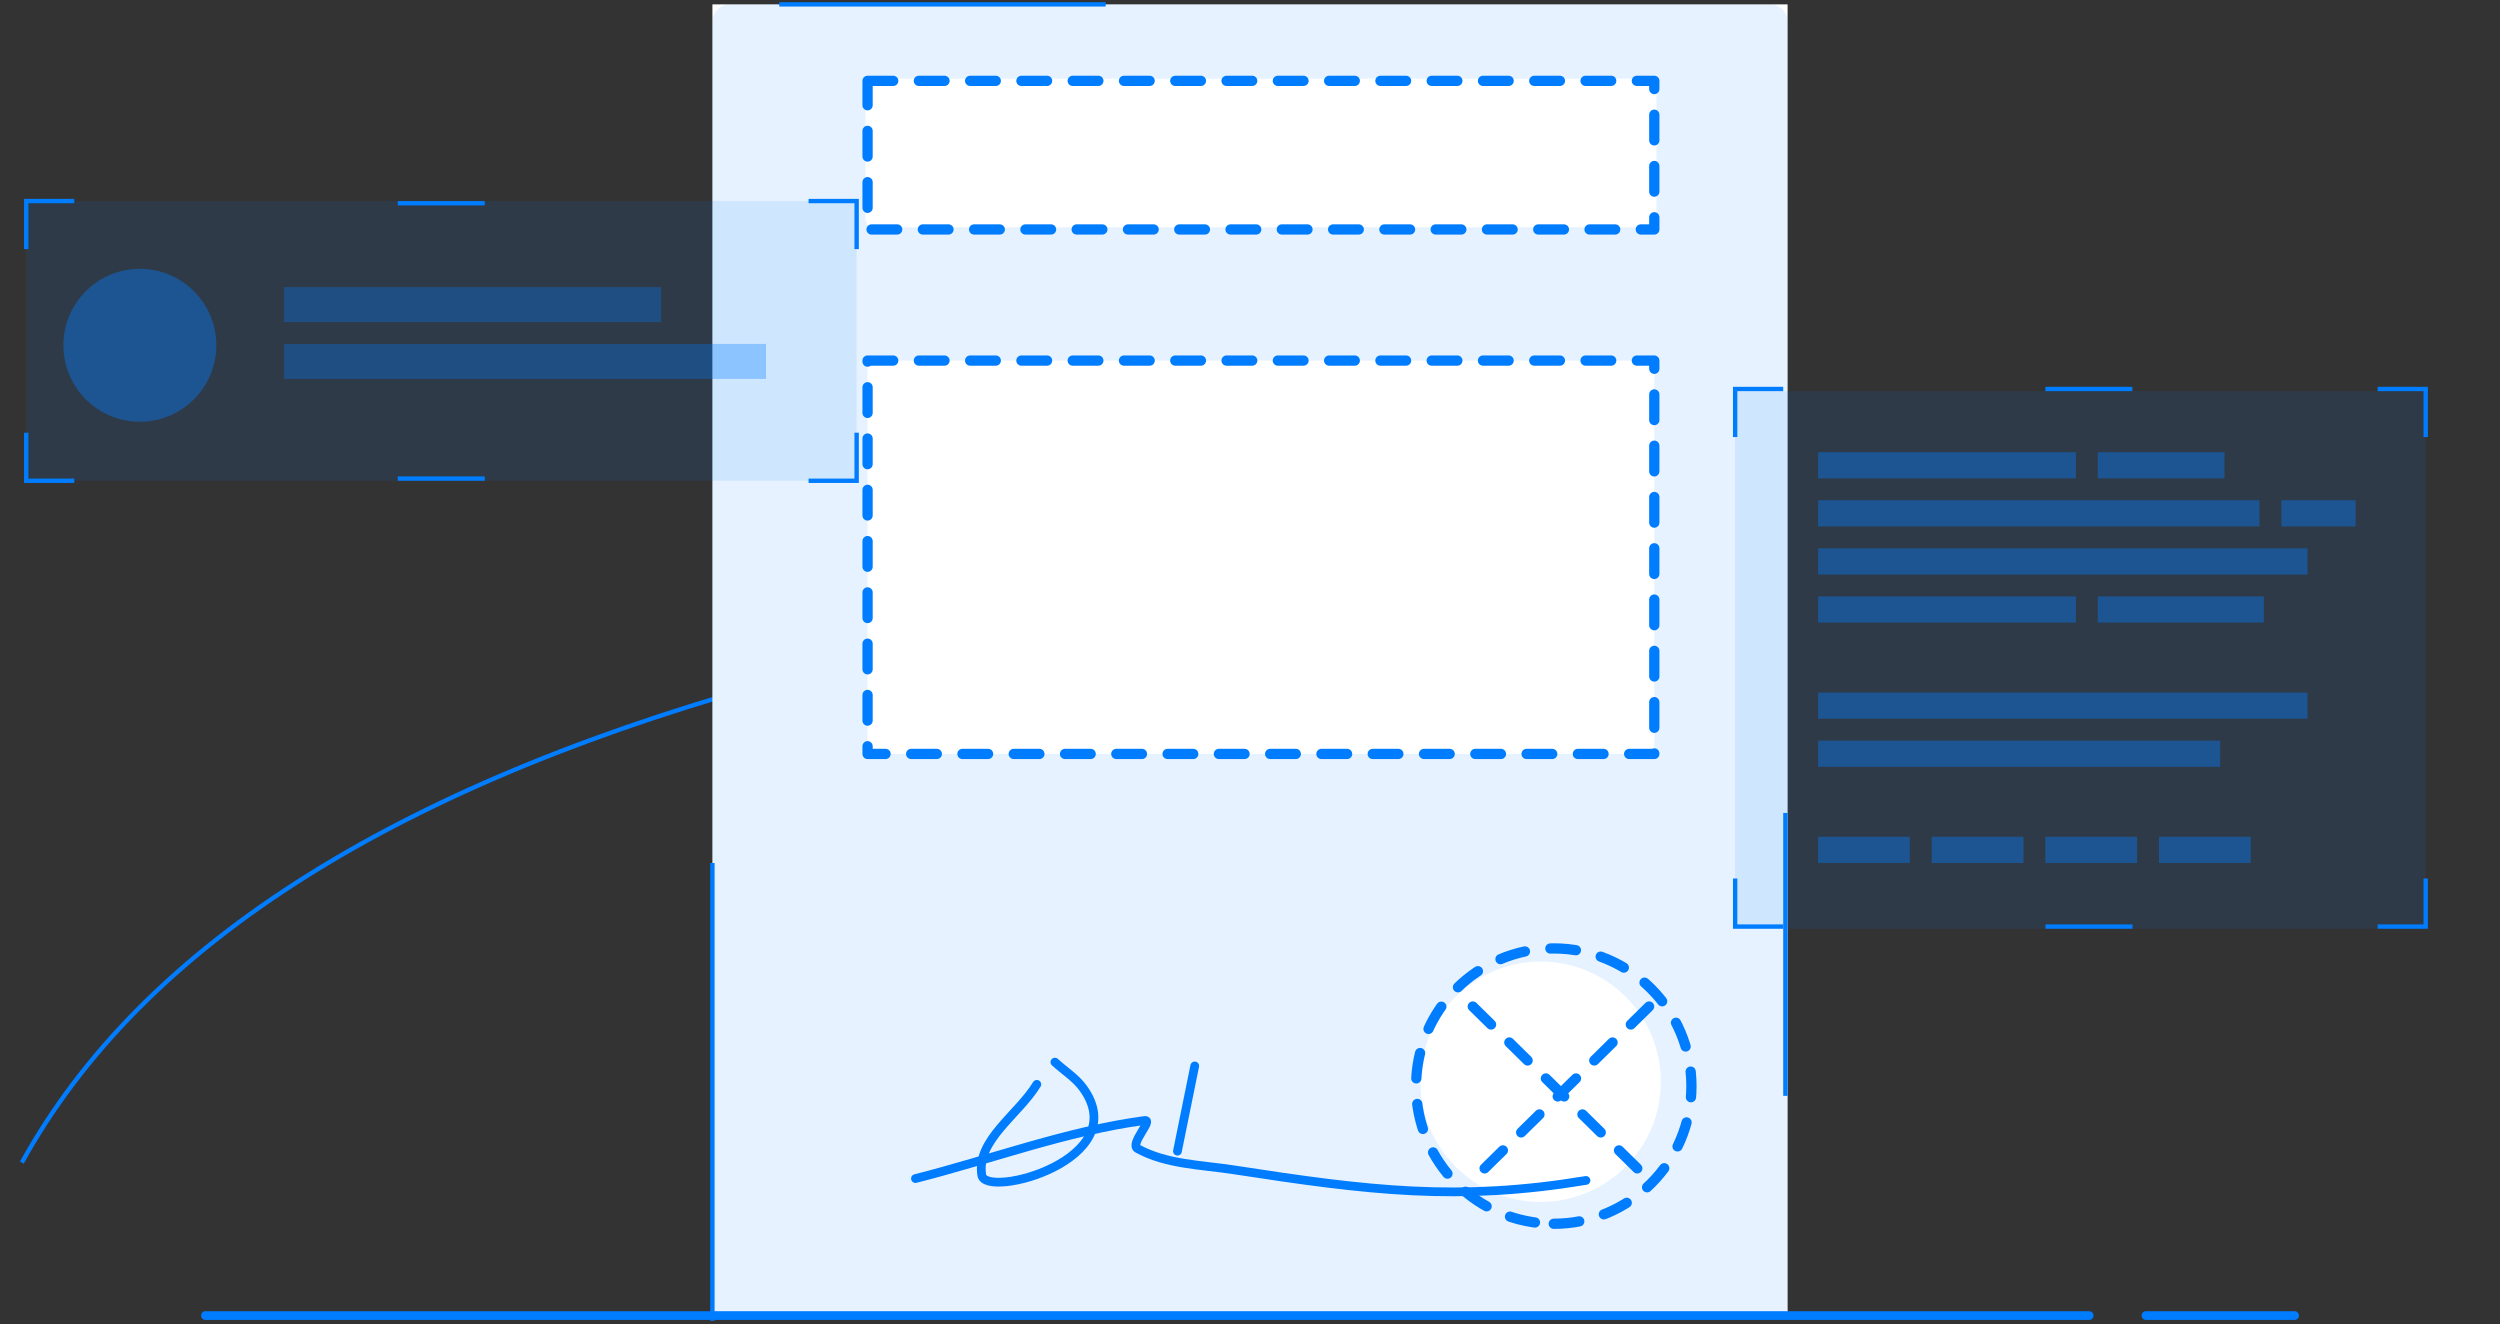 <?xml version="1.0" encoding="UTF-8"?>
<svg width="572px" height="303px" viewBox="0 0 572 303" version="1.1" xmlns="http://www.w3.org/2000/svg" xmlns:xlink="http://www.w3.org/1999/xlink">
    <rect x="0" y="0" width="572" height="303" fill="#333333" stroke="none"/>
    <title>ilus-1 3</title>
    <defs>
        <rect id="path-1" x="0" y="0" width="572" height="214"></rect>
        <linearGradient x1="50%" y1="36.463%" x2="-33.812%" y2="159.175%" id="linearGradient-3">
            <stop stop-color="#F7FAFF" offset="0%"></stop>
            <stop stop-color="#6B9AD9" offset="100%"></stop>
        </linearGradient>
        <linearGradient x1="50%" y1="36.463%" x2="-33.812%" y2="159.175%" id="linearGradient-4">
            <stop stop-color="#007CFF" offset="0%"></stop>
            <stop stop-color="#007CFF" offset="100%"></stop>
        </linearGradient>
        <linearGradient x1="50%" y1="-31.585%" x2="-6.356%" y2="707.963%" id="linearGradient-5">
            <stop stop-color="#F7FAFF" offset="0%"></stop>
            <stop stop-color="#6B9AD9" offset="100%"></stop>
        </linearGradient>
        <linearGradient x1="50%" y1="-31.585%" x2="-6.356%" y2="707.963%" id="linearGradient-6">
            <stop stop-color="#007CFF" offset="0%"></stop>
            <stop stop-color="#007CFF" offset="100%"></stop>
        </linearGradient>
        <linearGradient x1="50%" y1="40.743%" x2="-33.812%" y2="124.654%" id="linearGradient-7">
            <stop stop-color="#F7FAFF" offset="0%"></stop>
            <stop stop-color="#6B9AD9" offset="100%"></stop>
        </linearGradient>
        <linearGradient x1="50%" y1="40.743%" x2="-33.812%" y2="124.654%" id="linearGradient-8">
            <stop stop-color="#007CFF" offset="0%"></stop>
            <stop stop-color="#007CFF" offset="100%"></stop>
        </linearGradient>
        <linearGradient x1="157.42%" y1="41.901%" x2="118.836%" y2="55.954%" id="linearGradient-9">
            <stop stop-color="#E5EDFF" offset="0%"></stop>
            <stop stop-color="#6B9AD9" offset="100%"></stop>
        </linearGradient>
        <linearGradient x1="157.42%" y1="41.901%" x2="118.836%" y2="55.954%" id="linearGradient-10">
            <stop stop-color="#007CFF" offset="0%"></stop>
            <stop stop-color="#007CFF" offset="100%"></stop>
        </linearGradient>
        <linearGradient x1="157.42%" y1="45.042%" x2="118.836%" y2="53.645%" id="linearGradient-11">
            <stop stop-color="#E5EDFF" offset="0%"></stop>
            <stop stop-color="#6B9AD9" offset="100%"></stop>
        </linearGradient>
        <linearGradient x1="157.42%" y1="45.042%" x2="118.836%" y2="53.645%" id="linearGradient-12">
            <stop stop-color="#007CFF" offset="0%"></stop>
            <stop stop-color="#007CFF" offset="100%"></stop>
        </linearGradient>
        <linearGradient x1="50%" y1="0.557%" x2="-33.812%" y2="448.747%" id="linearGradient-13">
            <stop stop-color="#F7FAFF" offset="0%"></stop>
            <stop stop-color="#6B9AD9" offset="100%"></stop>
        </linearGradient>
        <linearGradient x1="50%" y1="0.557%" x2="-33.812%" y2="448.747%" id="linearGradient-14">
            <stop stop-color="#007CFF" offset="0%"></stop>
            <stop stop-color="#007CFF" offset="100%"></stop>
        </linearGradient>
        <linearGradient x1="157.42%" y1="-106.326%" x2="118.836%" y2="164.924%" id="linearGradient-15">
            <stop stop-color="#E5EDFF" offset="0%"></stop>
            <stop stop-color="#6B9AD9" offset="100%"></stop>
        </linearGradient>
        <linearGradient x1="157.42%" y1="-106.326%" x2="118.836%" y2="164.924%" id="linearGradient-16">
            <stop stop-color="#007CFF" offset="0%"></stop>
            <stop stop-color="#007CFF" offset="100%"></stop>
        </linearGradient>
        <linearGradient x1="157.42%" y1="44.504%" x2="118.836%" y2="54.04%" id="linearGradient-17">
            <stop stop-color="#E5EDFF" offset="0%"></stop>
            <stop stop-color="#6B9AD9" offset="100%"></stop>
        </linearGradient>
        <linearGradient x1="157.42%" y1="44.504%" x2="118.836%" y2="54.04%" id="linearGradient-18">
            <stop stop-color="#007CFF" offset="0%"></stop>
            <stop stop-color="#007CFF" offset="100%"></stop>
        </linearGradient>
        <linearGradient x1="157.42%" y1="41.855%" x2="118.836%" y2="55.988%" id="linearGradient-19">
            <stop stop-color="#E5EDFF" offset="0%"></stop>
            <stop stop-color="#6B9AD9" offset="100%"></stop>
        </linearGradient>
        <linearGradient x1="157.42%" y1="41.855%" x2="118.836%" y2="55.988%" id="linearGradient-20">
            <stop stop-color="#007CFF" offset="0%"></stop>
            <stop stop-color="#007CFF" offset="100%"></stop>
        </linearGradient>
        <linearGradient x1="157.42%" y1="30.195%" x2="118.836%" y2="64.559%" id="linearGradient-21">
            <stop stop-color="#E5EDFF" offset="0%"></stop>
            <stop stop-color="#6B9AD9" offset="100%"></stop>
        </linearGradient>
        <linearGradient x1="157.42%" y1="30.195%" x2="118.836%" y2="64.559%" id="linearGradient-22">
            <stop stop-color="#007CFF" offset="0%"></stop>
            <stop stop-color="#007CFF" offset="100%"></stop>
        </linearGradient>
        <linearGradient x1="157.42%" y1="43.242%" x2="118.836%" y2="54.968%" id="linearGradient-23">
            <stop stop-color="#E5EDFF" offset="0%"></stop>
            <stop stop-color="#6B9AD9" offset="100%"></stop>
        </linearGradient>
        <linearGradient x1="157.42%" y1="43.242%" x2="118.836%" y2="54.968%" id="linearGradient-24">
            <stop stop-color="#007CFF" offset="0%"></stop>
            <stop stop-color="#007CFF" offset="100%"></stop>
        </linearGradient>
        <linearGradient x1="157.42%" y1="-31.974%" x2="118.836%" y2="110.263%" id="linearGradient-25">
            <stop stop-color="#E5EDFF" offset="0%"></stop>
            <stop stop-color="#6B9AD9" offset="100%"></stop>
        </linearGradient>
        <linearGradient x1="157.42%" y1="-31.974%" x2="118.836%" y2="110.263%" id="linearGradient-26">
            <stop stop-color="#007CFF" offset="0%"></stop>
            <stop stop-color="#007CFF" offset="100%"></stop>
        </linearGradient>
        <linearGradient x1="157.42%" y1="-188.546%" x2="118.836%" y2="225.368%" id="linearGradient-27">
            <stop stop-color="#E5EDFF" offset="0%"></stop>
            <stop stop-color="#6B9AD9" offset="100%"></stop>
        </linearGradient>
        <linearGradient x1="157.42%" y1="-188.546%" x2="118.836%" y2="225.368%" id="linearGradient-28">
            <stop stop-color="#007CFF" offset="0%"></stop>
            <stop stop-color="#007CFF" offset="100%"></stop>
        </linearGradient>
        <linearGradient x1="157.42%" y1="2.258%" x2="118.836%" y2="85.098%" id="linearGradient-29">
            <stop stop-color="#E5EDFF" offset="0%"></stop>
            <stop stop-color="#6B9AD9" offset="100%"></stop>
        </linearGradient>
        <linearGradient x1="157.42%" y1="2.258%" x2="118.836%" y2="85.098%" id="linearGradient-30">
            <stop stop-color="#007CFF" offset="0%"></stop>
            <stop stop-color="#007CFF" offset="100%"></stop>
        </linearGradient>
    </defs>
    <g id="Symbols" stroke="none" stroke-width="1" fill="none" fill-rule="evenodd">
        <g id="sections/soluciones" transform="translate(-178, -329)">
            <g id="Group" transform="translate(178, 302)">
                <g id="illustrations/generacion-de-contratos" transform="translate(0, 21)">
                    <g id="background" transform="translate(0, 93)">
                        <mask id="mask-2" fill="white">
                            <use xlink:href="#path-1"></use>
                        </mask>
                        <g id="Mask"></g>
                        <ellipse id="Oval" fill="url(#linearGradient-4)" fill-rule="nonzero" opacity="0.05" mask="url(#mask-2)" cx="286" cy="207.5" rx="286" ry="116.5"></ellipse>
                        <path id="Path" d="M182.647,62.757 L192.484,64.876 L184.888,71.474 L183.892,67.604 L181.653,68.2 C91.672,92.338 32.943,129.361 5.438,179.241 L4.562,178.759 C32.45,128.186 92.153,90.821 183.643,66.635 L182.647,62.757 Z" fill="#007CFF" fill-rule="nonzero"></path>
                    </g>
                    <rect id="white" fill="#FFFFFF" x="163" y="7" width="246" height="300"></rect>
                    <g id="composition" transform="translate(6, 0)">
                        <g id="Document" transform="translate(156.5, 6.5)">
                            <g id="paper">
                                <path d="M242.5,0.5 C244.709,0.5 246.5,2.291 246.5,4.5 L246.5,297.886 C246.5,299.33 245.915,300.5 245.193,300.5 L1.807,300.5 C1.085,300.5 0.5,299.33 0.5,297.886 L0.5,4.5 C0.5,2.291 2.291,0.5 4.5,0.5 L242.5,0.5 Z M190,219.5 C174.812,219.5 162.5,231.812 162.5,247 C162.5,262.188 174.812,274.5 190,274.5 C205.188,274.5 217.5,262.188 217.5,247 C217.5,231.812 205.188,219.5 190,219.5 Z M216,82 L36,82 L36,172 L216,172 L216,82 Z M214.5,17.5 L37.5,17.5 C36.395,17.5 35.5,18.395 35.5,19.5 L35.5,49.5 C35.5,50.605 36.395,51.5 37.5,51.5 L214.5,51.5 C215.605,51.5 216.5,50.605 216.5,49.5 L216.5,19.5 C216.5,18.395 215.605,17.5 214.5,17.5 Z" id="Combined-Shape" fill="url(#linearGradient-6)" fill-rule="nonzero" opacity="0.1"></path>
                                <line x1="0.5" y1="196.953" x2="0.5" y2="301.687" id="Path-3" stroke="#007CFF"></line>
                                <line x1="246" y1="185.5" x2="246" y2="250.234" id="Path-3" stroke="#007CFF"></line>
                                <line x1="15.793" y1="0.5" x2="90.473" y2="0.5" id="Path-6" stroke="#007CFF"></line>
                            </g>
                            <path d="M36,18 L216,18 L216,52 L36,52 Z" id="Rectangle" stroke="#007CFF" stroke-width="2.347" stroke-linecap="round" stroke-linejoin="round" stroke-dasharray="5.867,5.867"></path>
                            <path d="M36,82 L216,82 L216,172 L36,172 Z" id="Rectangle" stroke="#007CFF" stroke-width="2.347" stroke-linecap="round" stroke-linejoin="round" stroke-dasharray="5.867,5.867"></path>
                            <g id="stamp" transform="translate(161.5, 216.5)" stroke="#007CFF" stroke-dasharray="5.867,5.867" stroke-linecap="round" stroke-linejoin="round" stroke-width="2.347">
                                <path d="M31.5,63 C48.897,63 63,48.897 63,31.5 C63,14.103 48.897,0 31.5,0 C14.103,0 0,14.103 0,31.5 C0,48.897 14.103,63 31.5,63 Z" id="Oval"></path>
                                <line x1="12.973" y1="13.29" x2="53.315" y2="52.988" id="Path"></line>
                                <line x1="12.973" y1="13.29" x2="53.315" y2="52.988" id="Path" transform="translate(33.144, 33.139) scale(-1, 1) translate(-33.144, -33.139) "></line>
                            </g>
                            <g id="signature" transform="translate(46.954, 242.512)" stroke="#007CFF" stroke-linecap="round" stroke-width="2">
                                <path d="M0,26.645 C17.469,22.216 34.546,15.766 52.406,13.36 C54.595,13.065 48.902,18.729 50.836,19.797 C57.411,23.427 65.419,23.496 72.841,24.642 C103.819,29.425 124.189,31.916 153.418,27.07" id="Path-2"></path>
                                <path d="M27.771,5.086 C23.573,12.015 13.878,17.875 15.178,25.871 C16.069,31.358 50.167,22.299 38.365,5.952 C36.652,3.579 34.061,1.984 31.909,0" id="Path-4"></path>
                                <path d="M63.904,0.873 C62.585,7.375 61.265,13.876 59.945,20.378" id="Path-5"></path>
                            </g>
                        </g>
                        <g id="floating-item-1" transform="translate(0, 52)">
                            <rect id="Rectangle" fill="url(#linearGradient-8)" fill-rule="nonzero" opacity="0.1" x="0" y="0" width="190" height="64"></rect>
                            <g id="top" opacity="0.4" transform="translate(9, 16)">
                                <rect id="Rectangle-2-Copy-4" fill="url(#linearGradient-10)" fill-rule="nonzero" opacity="0.8" x="49.973" y="3.693" width="86.293" height="8"></rect>
                                <rect id="Rectangle-2-Copy-4-Copy" fill="url(#linearGradient-12)" fill-rule="nonzero" opacity="0.8" x="49.973" y="16.693" width="110.293" height="8"></rect>
                                <circle id="Oval" stroke="#007CFF" fill="#007CFF" cx="17" cy="17" r="17"></circle>
                            </g>
                            <polyline id="Path" stroke="#007CFF" points="0 11 0 0 11 0"></polyline>
                            <line x1="85" y1="0.5" x2="104.916" y2="0.5" id="Path-7" stroke="#007CFF"></line>
                            <line x1="85" y1="63.5" x2="104.916" y2="63.5" id="Path-7" stroke="#007CFF"></line>
                            <polyline id="Path" stroke="#007CFF" transform="translate(184.5, 5.5) scale(-1, 1) translate(-184.5, -5.5) " points="179 11 179 0 190 0"></polyline>
                            <polyline id="Path" stroke="#007CFF" transform="translate(5.5, 58.5) scale(1, -1) translate(-5.5, -58.5) " points="0 64 0 53 11 53"></polyline>
                            <polyline id="Path" stroke="#007CFF" transform="translate(184.5, 58.5) scale(-1, -1) translate(-184.5, -58.5) " points="179 64 179 53 190 53"></polyline>
                        </g>
                        <g id="floating-item-1" transform="translate(367, 94.5)">
                            <g id="background" transform="translate(24, 0)">
                                <rect id="Rectangle" fill="url(#linearGradient-14)" fill-rule="nonzero" opacity="0.1" x="0" y="1" width="158" height="123"></rect>
                                <polyline id="Path" stroke="#007CFF" points="0 11.5 0 0.5 11 0.5"></polyline>
                                <polyline id="Path" stroke="#007CFF" transform="translate(152.5, 6) scale(-1, 1) translate(-152.5, -6) " points="147 11.5 147 0.5 158 0.5"></polyline>
                                <polyline id="Path" stroke="#007CFF" transform="translate(5.5, 118) scale(1, -1) translate(-5.5, -118) " points="0 123.5 0 112.5 11 112.5"></polyline>
                                <polyline id="Path" stroke="#007CFF" transform="translate(152.5, 118) scale(-1, -1) translate(-152.5, -118) " points="147 123.5 147 112.5 158 112.5"></polyline>
                                <line x1="70.973" y1="0.5" x2="90.889" y2="0.5" id="Path-7" stroke="#007CFF"></line>
                                <line x1="71" y1="123.5" x2="90.916" y2="123.5" id="Path-7" stroke="#007CFF"></line>
                            </g>
                            <g id="line" transform="translate(42.973, 102.953)" fill="url(#linearGradient-16)" fill-rule="nonzero" opacity="0.4">
                                <rect id="Rectangle-2-Copy-5-Copy-9" x="0" y="0" width="21" height="6"></rect>
                                <rect id="Rectangle-2-Copy-5-Copy-10" x="26" y="0" width="21" height="6"></rect>
                                <rect id="Rectangle-2-Copy-5-Copy-11" x="52" y="0" width="21" height="6"></rect>
                                <rect id="Rectangle-2-Copy-5-Copy-12" x="78" y="0" width="21" height="6"></rect>
                            </g>
                            <g id="parragraph-2" transform="translate(42.973, 69.953)" fill-rule="nonzero" opacity="0.4">
                                <rect id="Rectangle-2-Copy-5-Copy-4" fill="url(#linearGradient-18)" x="0" y="0" width="112" height="6"></rect>
                                <rect id="Rectangle-2-Copy-5-Copy-7" fill="url(#linearGradient-20)" x="0" y="11" width="92" height="6"></rect>
                            </g>
                            <g id="parragraph-1" transform="translate(42.973, 14.953)" fill-rule="nonzero" opacity="0.4">
                                <rect id="Rectangle-2-Copy-5" fill="url(#linearGradient-22)" x="0" y="0" width="59" height="6"></rect>
                                <rect id="Rectangle-2-Copy-5-Copy" fill="url(#linearGradient-24)" x="0" y="11" width="101" height="6"></rect>
                                <rect id="Rectangle-2-Copy-5" fill="url(#linearGradient-26)" x="64" y="0" width="29" height="6"></rect>
                                <rect id="Rectangle-2-Copy-5-Copy-2" fill="url(#linearGradient-28)" x="106" y="11" width="17" height="6"></rect>
                                <rect id="Rectangle-2-Copy-5-Copy-4" fill="url(#linearGradient-18)" x="0" y="22" width="112" height="6"></rect>
                                <rect id="Rectangle-2-Copy-5-Copy-6" fill="url(#linearGradient-22)" x="0" y="33" width="59" height="6"></rect>
                                <rect id="Rectangle-2-Copy-5-Copy-5" fill="url(#linearGradient-30)" x="64" y="33" width="38" height="6"></rect>
                            </g>
                        </g>
                    </g>
                    <path d="M491,306 L525,306 C525.552,306 526,306.448 526,307 C526,307.552 525.552,308 525,308 L491,308 C490.448,308 490,307.552 490,307 C490,306.448 490.448,306 491,306 Z M47,306 L478,306 C478.552,306 479,306.448 479,307 C479,307.552 478.552,308 478,308 L47,308 C46.448,308 46,307.552 46,307 C46,306.448 46.448,306 47,306 Z" id="Base-Line" fill="#007CFF"></path>
                </g>
            </g>
        </g>
    </g>
</svg>